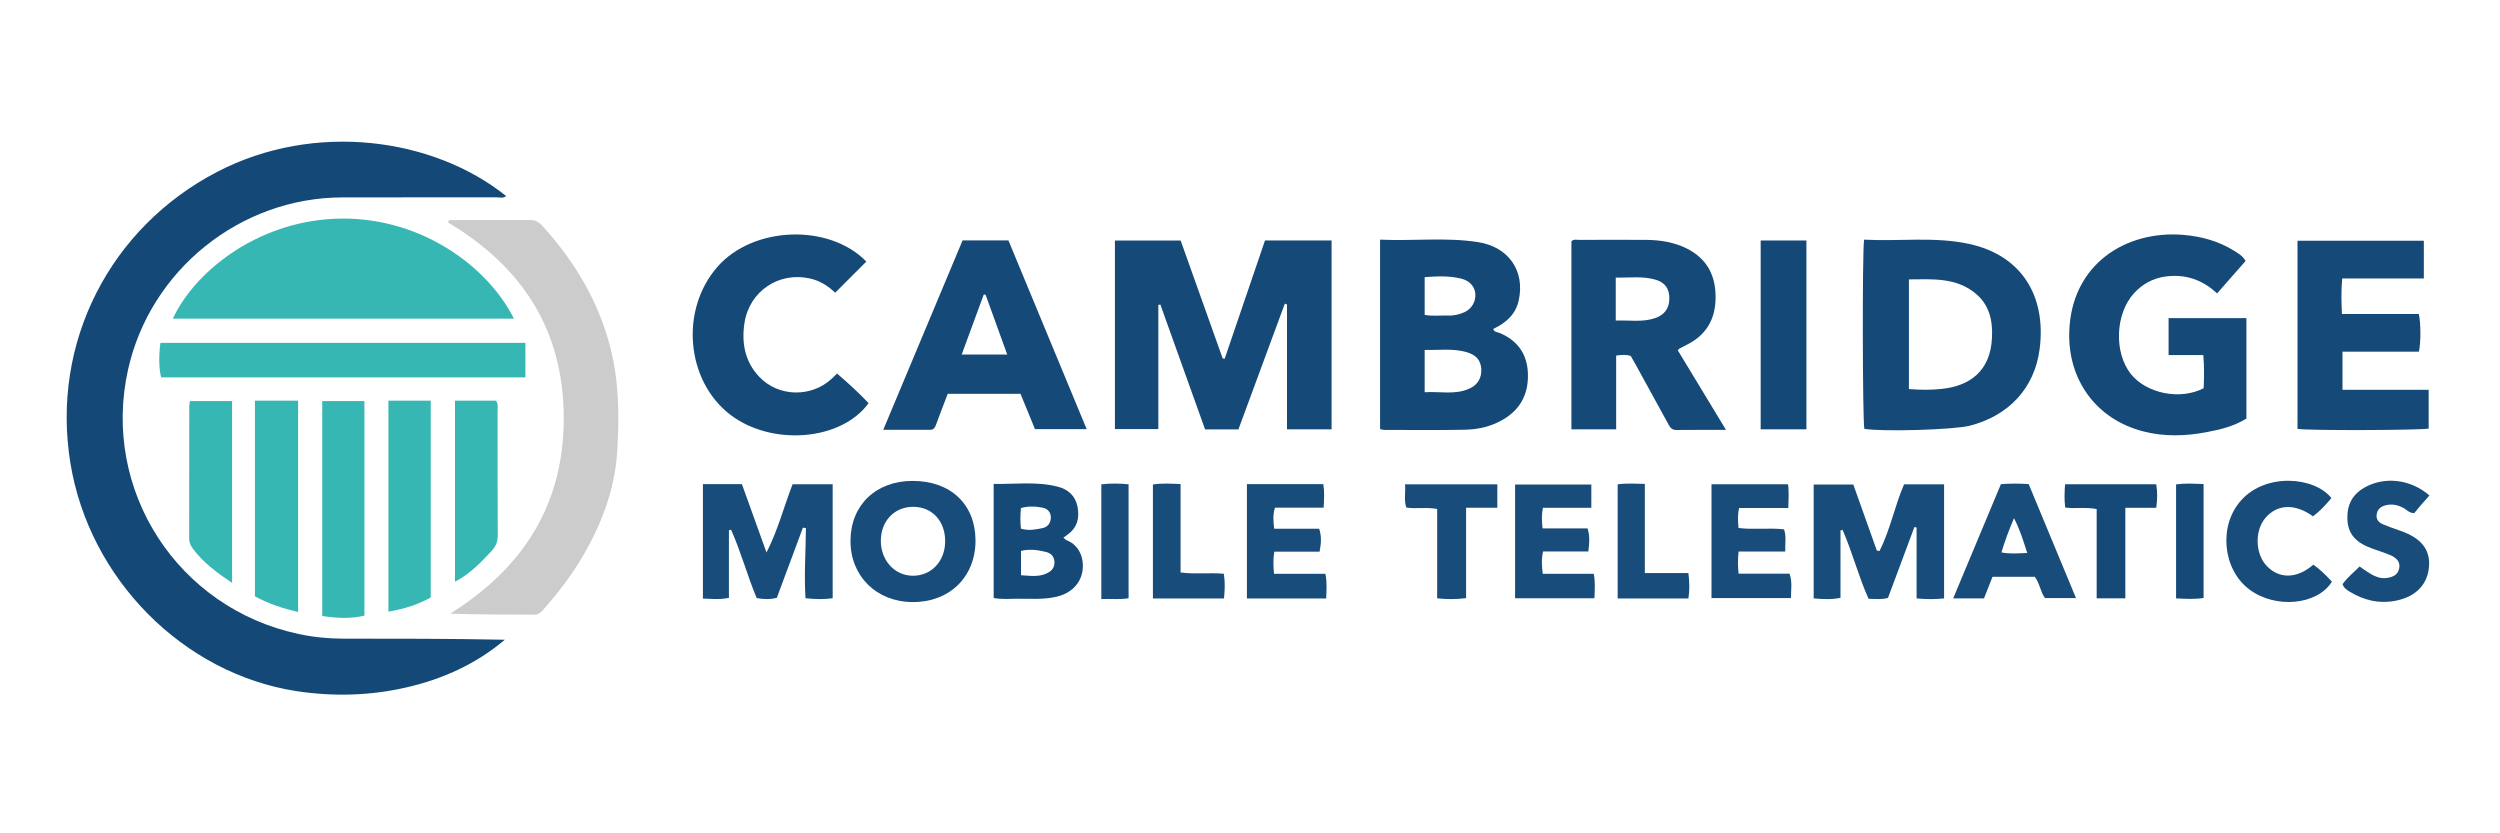 <?xml version="1.0" encoding="utf-8"?>
<svg xmlns="http://www.w3.org/2000/svg" width="300" height="100" viewBox="0 0 300 100" fill="none">
<path d="M41.19 76.638C47.64 76.638 54.08 76.638 60.58 76.768C57.13 79.678 53.14 81.488 48.77 82.488C44.39 83.498 39.96 83.608 35.53 82.928C21.99 80.818 10.73 69.508 8.45 55.588C6.08 41.098 13.23 27.278 26.07 20.618C37.8 14.528 52.04 16.548 60.74 23.528C60.38 23.828 59.97 23.678 59.59 23.678C53.43 23.688 47.26 23.678 41.1 23.688C28.83 23.708 18.02 32.398 15.36 44.378C12.16 58.828 21.3 72.978 35.83 76.078C37.6 76.458 39.39 76.638 41.19 76.638V76.638Z" fill="#144877"/>
<path d="M159.79 28.858V51.518H154.44V36.528C154.35 36.498 154.26 36.468 154.18 36.438C152.32 41.458 150.47 46.478 148.61 51.528H144.61C142.82 46.538 141.03 41.538 139.24 36.538L139 36.598V51.488H133.79V28.868H141.68C143.35 33.558 145.04 38.278 146.72 43.008C146.8 43.018 146.88 43.028 146.96 43.048C148.57 38.338 150.17 33.628 151.8 28.858H159.79V28.858Z" fill="#154978"/>
<path d="M61.67 38.238H20.74C23.55 32.228 31.47 26.278 41.06 26.228C50.63 26.178 58.54 31.978 61.67 38.238Z" fill="#37B7B4"/>
<path d="M74.06 54.248C73.77 58.838 72.11 63.108 69.75 67.048C68.45 69.238 66.87 71.248 65.19 73.168C64.92 73.468 64.65 73.758 64.19 73.758C60.84 73.748 57.49 73.758 54.03 73.638C62.76 68.158 67.69 60.558 67.65 50.078C67.61 39.568 62.64 31.988 53.75 26.688C53.8 26.598 53.85 26.508 53.9 26.408C57.17 26.408 60.44 26.408 63.71 26.408C64.36 26.408 64.82 26.798 65.23 27.258C69.01 31.478 71.84 36.178 73.25 41.748C74.31 45.898 74.32 50.078 74.06 54.238V54.248Z" fill="#CCCCCC"/>
<path d="M269.57 38.178V50.228C268.09 51.148 266.42 51.558 264.74 51.868C262.24 52.338 259.73 52.418 257.24 51.778C251.61 50.358 248.14 45.648 248.31 39.848C248.54 31.708 255.11 27.598 262.04 28.188C264.18 28.378 266.21 28.928 268.05 30.068C268.55 30.378 269.09 30.658 269.47 31.318C268.36 32.578 267.24 33.848 266.05 35.208C264.24 33.518 262.16 32.858 259.82 33.188C258.35 33.398 257.08 34.088 256.08 35.188C253.82 37.668 253.66 42.318 255.71 44.888C257.59 47.228 261.62 48.048 264.44 46.588C264.49 45.338 264.52 44.038 264.4 42.608H260.23V38.178H269.57V38.178Z" fill="#154978"/>
<path d="M236.28 29.268C232.12 28.368 227.92 28.988 223.69 28.758C223.46 30.378 223.51 50.558 223.72 51.458C225.77 51.828 234.45 51.578 236.36 51.088C241.03 49.898 244.16 46.588 244.76 41.858C245.57 35.508 242.58 30.628 236.28 29.268V29.268ZM239.04 40.498C238.87 44.588 236.3 46.328 233 46.668C231.73 46.808 230.46 46.798 229.07 46.688V33.528C231.94 33.508 234.78 33.268 237.15 35.288C238.75 36.648 239.13 38.518 239.04 40.498Z" fill="#154978"/>
<path d="M183.34 44.638C183.21 42.398 182.05 40.838 179.96 39.958C179.7 39.848 179.32 39.878 179.18 39.478C180.68 38.758 181.88 37.758 182.25 36.038C183.02 32.488 181.02 29.608 177.33 29.048C173.47 28.458 169.59 28.938 165.61 28.758V51.498C165.83 51.538 165.99 51.588 166.14 51.588C169.34 51.588 172.55 51.638 175.75 51.568C177.43 51.538 179.08 51.158 180.55 50.238C182.63 48.948 183.47 47.008 183.34 44.638ZM170.96 33.258C172.46 33.148 173.92 33.078 175.36 33.438C176.35 33.688 176.97 34.378 177.04 35.248C177.11 36.188 176.61 37.068 175.72 37.468C175.09 37.748 174.43 37.898 173.74 37.868C172.83 37.838 171.92 37.958 170.96 37.788V33.258V33.258ZM176.34 46.628C174.59 47.418 172.77 46.948 170.96 47.068V41.998C172.66 42.028 174.32 41.788 175.96 42.248C177.1 42.568 177.66 43.188 177.75 44.218C177.84 45.298 177.35 46.178 176.34 46.628Z" fill="#144877"/>
<path d="M201.34 42.048C201.48 41.888 201.49 41.838 201.53 41.828C201.81 41.678 202.09 41.528 202.38 41.388C204.68 40.258 205.82 38.408 205.87 35.838C205.92 33.148 204.91 31.108 202.47 29.848C200.97 29.088 199.36 28.818 197.71 28.788C194.99 28.758 192.27 28.778 189.55 28.788C189.2 28.788 188.82 28.668 188.57 28.968V51.518H193.94V42.668C194.62 42.578 195.13 42.528 195.69 42.718C195.83 42.968 195.99 43.238 196.15 43.518C197.48 45.928 198.81 48.348 200.13 50.768C200.36 51.198 200.55 51.608 201.16 51.598C203.04 51.578 204.92 51.588 207.12 51.588C205.09 48.238 203.2 45.118 201.34 42.048V42.048ZM198.58 38.188C197.06 38.688 195.51 38.408 193.89 38.468V33.308C195.51 33.348 197.1 33.108 198.65 33.558C199.84 33.898 200.35 34.688 200.32 35.878C200.3 37.018 199.72 37.808 198.58 38.188V38.188Z" fill="#154978"/>
<path d="M121.01 28.848H115.51C112.35 36.388 109.21 43.888 105.99 51.578C108.02 51.578 109.84 51.588 111.66 51.578C112.1 51.568 112.22 51.228 112.36 50.868C112.79 49.668 113.26 48.488 113.73 47.258H122.46C123.08 48.758 123.65 50.148 124.2 51.498H130.4C127.23 43.848 124.11 36.348 121.01 28.848V28.848ZM115.4 42.548C116.29 40.118 117.17 37.738 118.05 35.348C118.13 35.358 118.2 35.368 118.27 35.368C119.12 37.718 119.97 40.058 120.87 42.548H115.4V42.548Z" fill="#154978"/>
<path d="M291.44 46.778V51.428C290.61 51.628 277.18 51.688 275.7 51.468V28.888H290.86V33.418H281.07C280.92 34.858 280.97 36.188 281.03 37.678H290.26C290.51 38.808 290.51 41.068 290.27 42.198H281.1V46.778H291.44V46.778Z" fill="#154978"/>
<path d="M104.23 48.378C100.93 52.928 92.59 53.548 87.65 49.778C82.32 45.708 81.56 37.178 86.11 31.998C90.41 27.118 99.51 26.808 103.96 31.388L100.22 35.128C99.44 34.368 98.43 33.688 97.2 33.418C93.47 32.578 89.94 34.928 89.34 38.728C88.97 41.118 89.37 43.378 91.1 45.208C93.41 47.658 97.38 47.728 99.85 45.408C100.02 45.238 100.19 45.078 100.45 44.828C101.78 45.968 103.05 47.128 104.23 48.378V48.378Z" fill="#154978"/>
<path d="M63.05 41.148V45.288H19.35C19.08 44.478 19.03 42.708 19.25 41.148H63.05Z" fill="#37B7B4"/>
<path d="M99.92 58.118V71.788C98.83 71.938 97.81 71.908 96.66 71.788C96.48 68.918 96.69 66.148 96.71 63.378L96.35 63.318C95.31 66.118 94.27 68.928 93.22 71.738C92.39 71.948 91.62 71.918 90.8 71.768C89.67 69.058 88.92 66.228 87.73 63.568C87.64 63.588 87.56 63.608 87.47 63.628V71.738C86.39 71.978 85.42 71.858 84.35 71.828V58.098H89.03C89.99 60.778 90.99 63.538 91.98 66.298C93.33 63.668 94.05 60.858 95.11 58.108H99.92V58.118Z" fill="#184C7A"/>
<path d="M233.29 58.118V71.808C232.18 71.928 231.12 71.918 229.99 71.808V63.308C229.91 63.288 229.82 63.258 229.73 63.238C228.67 66.088 227.61 68.928 226.56 71.748C225.77 71.968 225.06 71.868 224.23 71.858C223.02 69.188 222.3 66.298 221.11 63.588C221.02 63.608 220.94 63.618 220.86 63.638V71.738C219.75 71.968 218.74 71.898 217.64 71.808V58.148H222.4C223.32 60.718 224.27 63.398 225.22 66.068C225.33 66.088 225.43 66.108 225.54 66.118C226.83 63.588 227.35 60.748 228.49 58.118H233.29V58.118Z" fill="#184C7A"/>
<path d="M43.73 48.128V73.878C42.05 74.268 40.4 74.188 38.67 73.918V48.128H43.73Z" fill="#37B7B4"/>
<path d="M35.77 48.078V73.448C33.87 72.988 32.15 72.428 30.59 71.558V48.078H35.77V48.078Z" fill="#37B7B4"/>
<path d="M51.69 48.078V71.688C50.17 72.558 48.47 73.078 46.61 73.398V48.078H51.69V48.078Z" fill="#37B7B4"/>
<path d="M109.52 57.708C105.11 57.708 102.08 60.608 102.06 64.868C102.03 69.118 105.17 72.228 109.51 72.248C113.94 72.278 117.06 69.228 117.06 64.878C117.06 60.528 114.08 57.708 109.52 57.708ZM109.53 69.088C107.35 69.078 105.69 67.248 105.7 64.878C105.71 62.498 107.35 60.798 109.62 60.818C111.88 60.838 113.44 62.548 113.42 64.988C113.4 67.368 111.75 69.108 109.53 69.088V69.088Z" fill="#184C7A"/>
<path d="M216.77 28.858H211.28V51.518H216.77V28.858Z" fill="#144877"/>
<path d="M128.02 64.838C127.88 64.788 127.77 64.648 127.61 64.518C127.8 64.378 127.95 64.258 128.11 64.148C129.31 63.298 129.57 62.088 129.29 60.748C129.03 59.488 128.15 58.718 126.96 58.408C124.41 57.748 121.82 58.118 119.24 58.068V71.758C120.21 71.948 121.13 71.848 122.04 71.848C123.63 71.838 125.24 71.978 126.82 71.598C128.46 71.208 129.61 70.118 129.88 68.608C130.14 67.218 129.65 65.488 128.02 64.838V64.838ZM122.5 60.968C123.38 60.718 124.24 60.758 125.09 60.918C125.22 60.938 125.35 60.978 125.46 61.038C125.54 61.078 125.61 61.118 125.68 61.168C125.73 61.208 125.79 61.258 125.82 61.308C126 61.498 126.1 61.768 126.1 62.078C126.1 62.738 125.74 63.248 125.08 63.378C124.28 63.538 123.45 63.718 122.51 63.438C122.42 62.578 122.43 61.798 122.51 60.968H122.5ZM125.74 68.738C124.73 69.278 123.66 69.098 122.52 69.028V66.108C123.54 65.858 124.52 65.988 125.49 66.228C126.08 66.368 126.48 66.718 126.53 67.378C126.58 68.018 126.27 68.458 125.74 68.738V68.738Z" fill="#154978"/>
<path d="M191.33 71.788H181.81V58.148H190.96V60.938H185.15C184.98 61.808 185.01 62.548 185.11 63.408H190.51C190.81 64.368 190.72 65.218 190.6 66.178H185.17C184.95 67.108 185.02 67.918 185.13 68.858H191.25C191.45 69.888 191.37 70.798 191.33 71.788V71.788Z" fill="#184C7A"/>
<path d="M27.85 48.128V69.948C26.01 68.708 24.38 67.508 23.14 65.838C22.87 65.468 22.7 65.118 22.7 64.648C22.71 59.338 22.71 54.018 22.71 48.708C22.71 48.548 22.76 48.398 22.8 48.128H27.85V48.128Z" fill="#37B7B4"/>
<path d="M59.73 64.158C59.74 64.928 59.53 65.548 59.01 66.098C57.73 67.458 56.46 68.828 54.6 69.808V48.078H59.52C59.82 48.498 59.71 48.908 59.71 49.288C59.72 54.248 59.7 59.198 59.73 64.158V64.158Z" fill="#37B7B4"/>
<path d="M243.44 58.088C242.29 58.018 241.25 58.008 240.11 58.098C238.2 62.678 236.31 67.188 234.38 71.808H238.08C238.43 70.918 238.76 70.078 239.1 69.218H244.17C244.79 70.008 244.84 71.038 245.4 71.768H249.12C247.18 67.108 245.31 62.588 243.44 58.088V58.088ZM240.17 66.288C240.59 64.898 241.07 63.618 241.68 62.178C242.41 63.578 242.79 64.898 243.27 66.358C242.16 66.398 241.22 66.498 240.17 66.288Z" fill="#184C7A"/>
<path d="M214.91 71.768H205.38V58.108H214.56C214.7 59.018 214.61 59.908 214.6 60.958H208.69C208.5 61.818 208.55 62.528 208.62 63.358C210.43 63.588 212.26 63.318 214.08 63.518C214.39 64.368 214.19 65.198 214.23 66.188H208.63C208.53 67.128 208.53 67.908 208.63 68.838H214.74C215.1 69.858 214.92 70.768 214.91 71.768V71.768Z" fill="#184C7A"/>
<path d="M159.14 71.818H149.63V58.098H158.8C158.95 59.018 158.89 59.888 158.84 60.918H153C152.72 61.798 152.8 62.538 152.9 63.448H158.3C158.61 64.368 158.54 65.218 158.35 66.198H152.92C152.76 67.098 152.8 67.878 152.88 68.858H159.05C159.27 69.958 159.17 70.858 159.14 71.818Z" fill="#184C7A"/>
<path d="M279.83 69.798C278.08 72.618 273.07 73.078 269.94 70.748C266.71 68.338 266.2 63.108 268.92 60.058C271.9 56.698 277.74 57.208 279.77 59.768C279.08 60.598 278.38 61.348 277.56 61.958C275.39 60.398 273.27 60.488 271.85 62.148C270.52 63.718 270.62 66.528 272.07 67.978C273.58 69.498 275.67 69.438 277.6 67.758C278.42 68.328 279.14 69.058 279.83 69.798V69.798Z" fill="#184C7A"/>
<path d="M291.49 67.858C291.37 70.048 289.99 71.568 287.57 72.068C285.56 72.488 283.68 72.058 281.94 70.988C281.61 70.788 281.26 70.568 281.11 70.098C281.67 69.298 282.45 68.688 283.15 67.978C283.64 68.308 284.05 68.618 284.49 68.878C285.05 69.198 285.65 69.438 286.32 69.368C287.08 69.278 287.76 69.028 287.91 68.168C288.06 67.358 287.49 66.898 286.85 66.618C285.94 66.228 284.96 65.978 284.05 65.578C282.23 64.768 281.54 63.528 281.71 61.558C281.83 60.168 282.56 59.168 283.75 58.498C286.17 57.138 289.3 57.508 291.53 59.458C291.2 59.828 290.86 60.208 290.53 60.588C290.22 60.948 289.92 61.328 289.71 61.578C289.08 61.548 288.86 61.218 288.56 61.038C287.88 60.638 287.15 60.438 286.38 60.608C285.82 60.728 285.32 61.018 285.21 61.668C285.08 62.348 285.47 62.718 286.03 62.948C286.69 63.218 287.37 63.468 288.05 63.698C290.47 64.528 291.6 65.888 291.49 67.858V67.858Z" fill="#184C7A"/>
<path d="M179.68 58.118V60.928H175.93V71.778C174.69 71.928 173.64 71.928 172.46 71.798V61.078C171.17 60.828 169.97 61.088 168.76 60.908C168.44 59.998 168.7 59.088 168.6 58.118H179.68V58.118Z" fill="#184C7A"/>
<path d="M258.75 60.938H255.04V71.798H251.6V61.088C250.3 60.828 249.09 61.068 247.83 60.908C247.7 59.968 247.74 59.078 247.81 58.108H258.75C258.9 59.038 258.89 59.928 258.75 60.938V60.938Z" fill="#154978"/>
<path d="M202.61 71.818H194.12V58.118C195.2 57.968 196.23 58.048 197.38 58.068V68.768H202.61C202.74 69.888 202.76 70.838 202.61 71.818V71.818Z" fill="#184C7A"/>
<path d="M146.88 71.818H138.35V58.138C139.46 57.968 140.51 58.038 141.67 58.088V68.698C143.43 68.928 145.14 68.698 146.86 68.848C147.02 69.868 146.98 70.808 146.88 71.818Z" fill="#184C7A"/>
<path d="M135.43 58.118V71.788C134.36 71.978 133.3 71.828 132.16 71.888V58.118C133.25 57.998 134.31 57.998 135.43 58.118V58.118Z" fill="#184C7A"/>
<path d="M264.43 58.088V71.758C263.34 71.928 262.28 71.858 261.13 71.808V58.128C262.2 57.978 263.27 58.038 264.43 58.088Z" fill="#154978"/>
</svg>